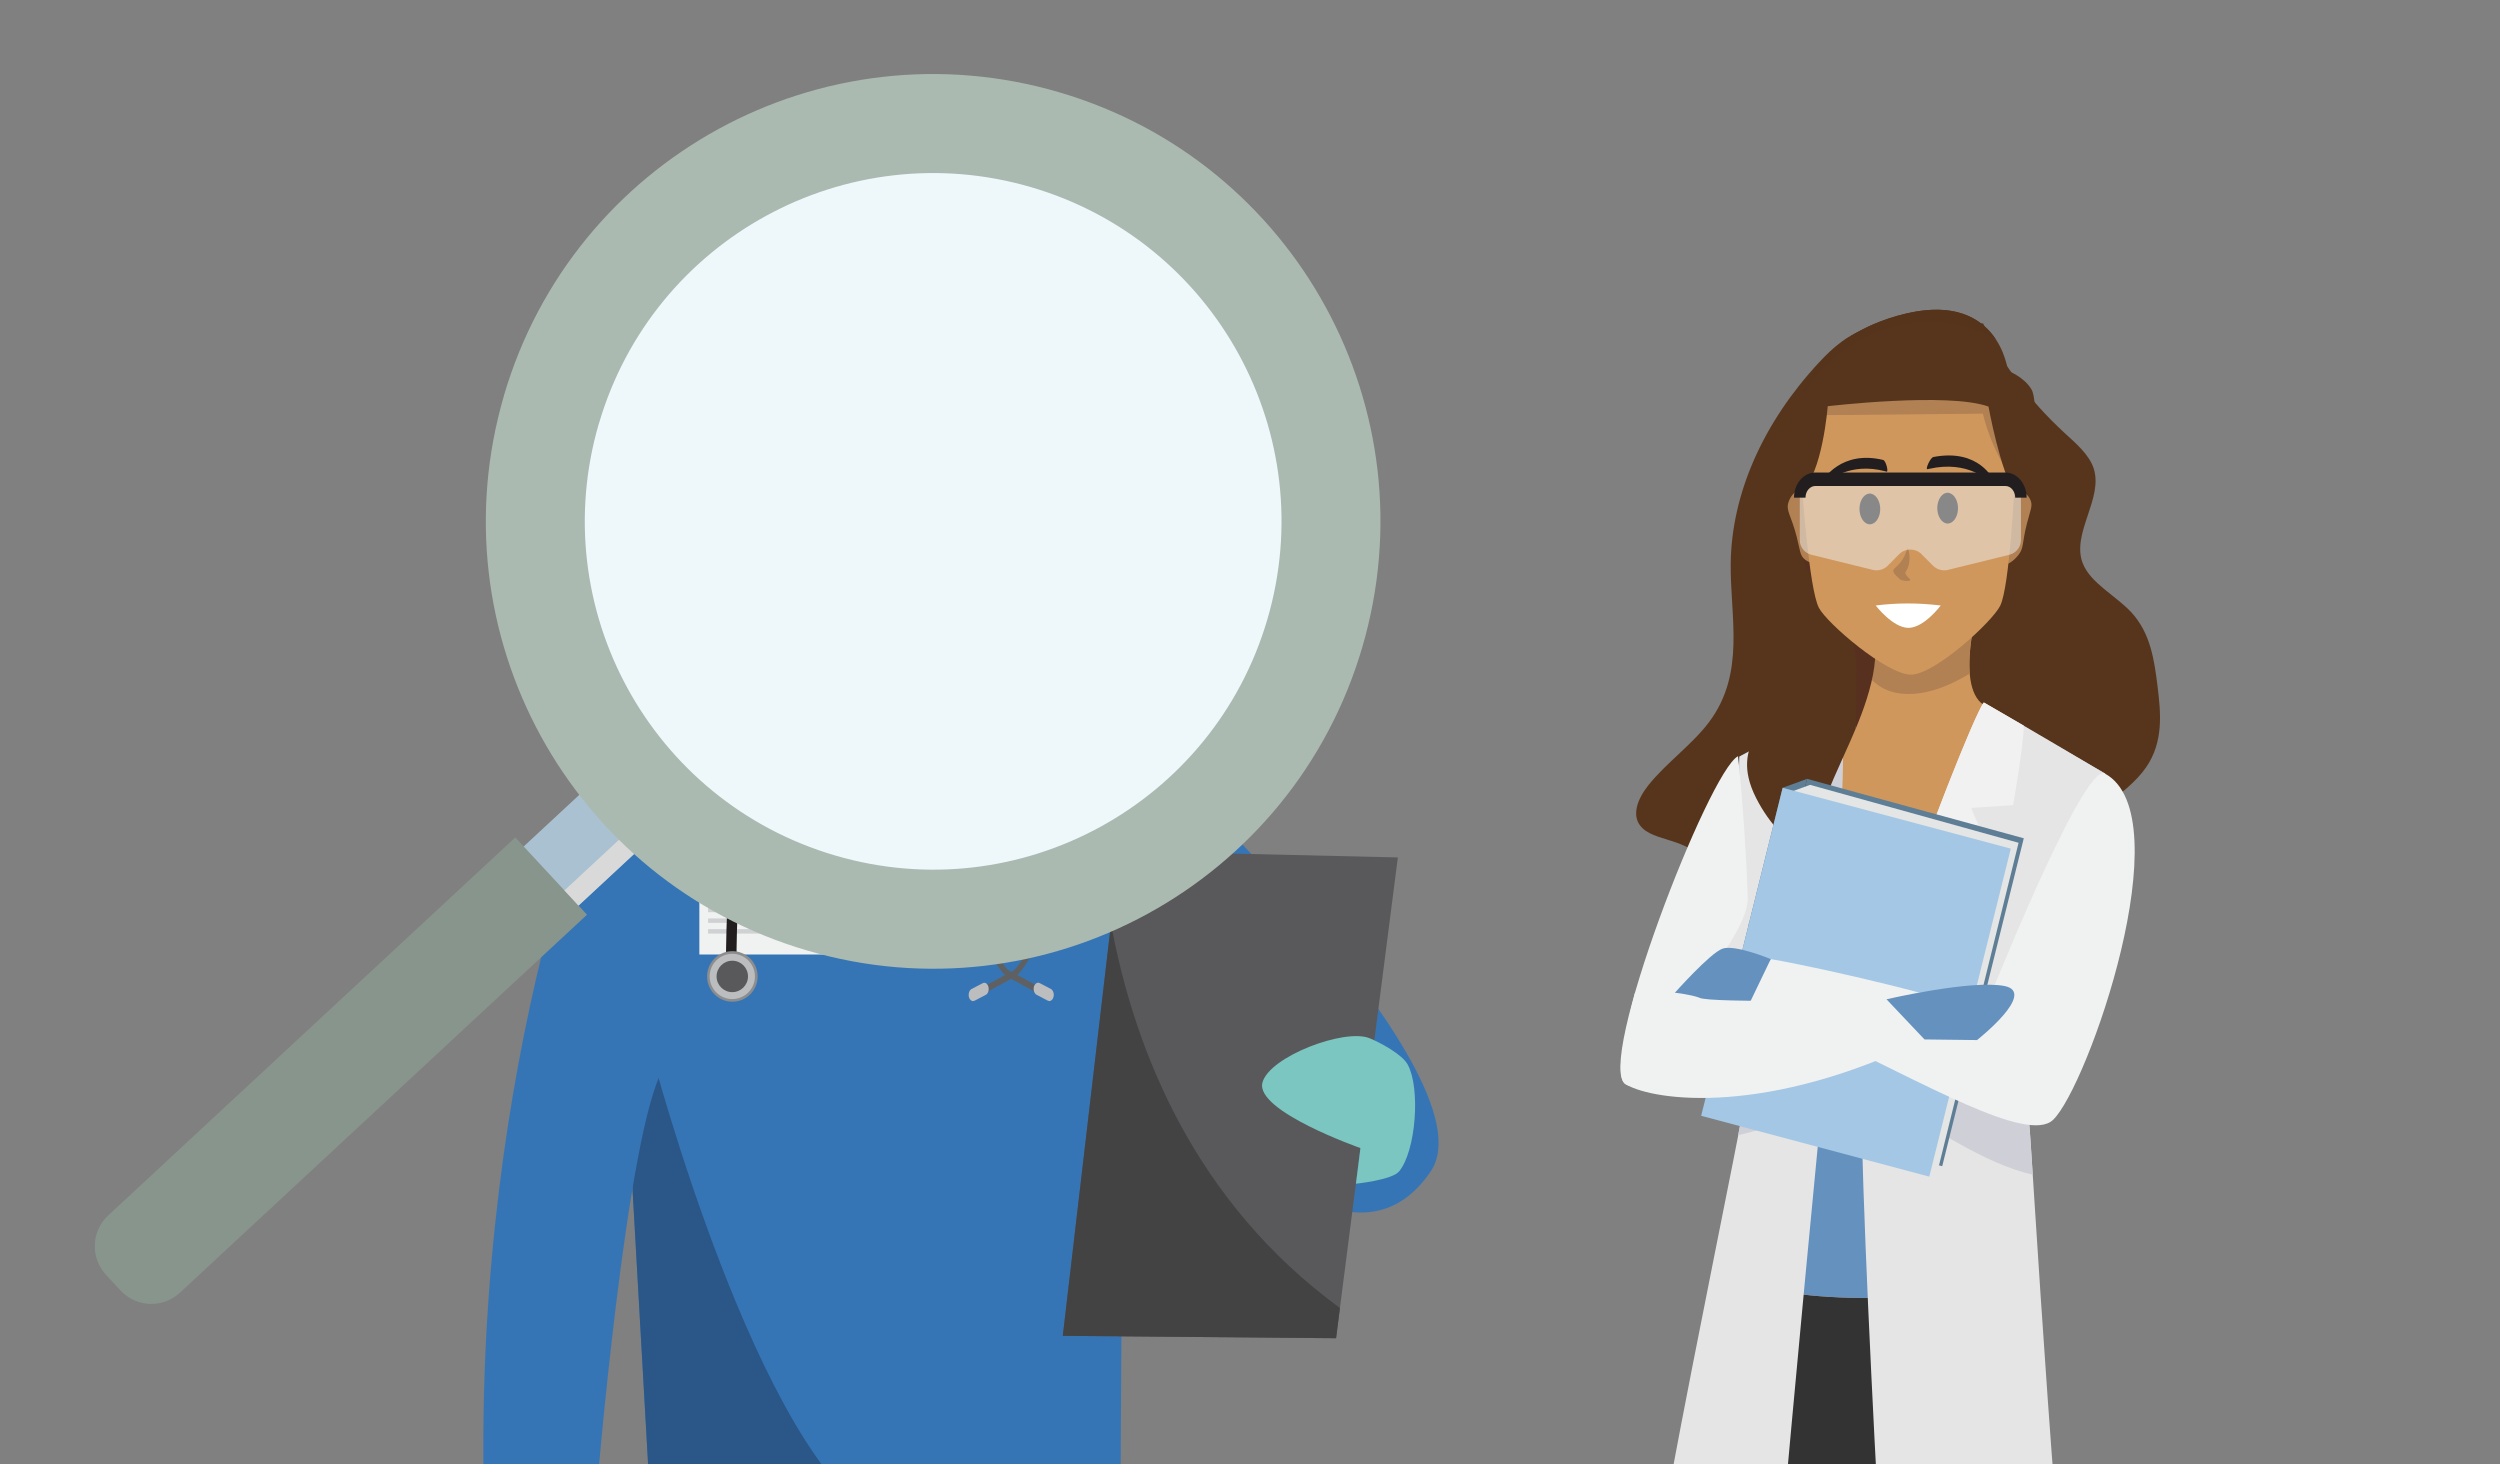 <?xml version="1.0" encoding="UTF-8"?><svg xmlns="http://www.w3.org/2000/svg" width="350" height="205" viewBox="0 0 350 205"><rect x="0" y="0" width="350" height="205" fill="#808080" stroke="none"/><defs><style>.cls-1{fill:#56351c;}.cls-2{fill:none;}.cls-3{fill:#f1f1f1;}.cls-4{fill:#5e7e96;}.cls-5{fill:#e4e5e5;}.cls-6{fill:#22170e;}.cls-7{fill:#482c14;}.cls-8{fill:#f9bd7e;}.cls-9{fill:#d0975d;}.cls-10{fill:#e6e5e5;}.cls-11{fill:#d9d9d9;}.cls-12{fill:#c58f60;}.cls-13{fill:#cfd1d3;}.cls-14{fill:#4c6f8e;}.cls-15{fill:#af6d4c;opacity:.32;}.cls-16{fill:#221e20;}.cls-17{isolation:isolate;}.cls-18{fill:#eef8fb;}.cls-19{fill:#6491be;}.cls-20{mix-blend-mode:multiply;}.cls-21{fill:#2b1b10;}.cls-22{fill:#56341c;}.cls-23{fill:#fff;}.cls-24{fill:#a3c7e4;}.cls-25{fill:#5f6061;}.cls-26{fill:#57301f;}.cls-27{fill:#59595b;}.cls-28{fill:#cfcfd7;}.cls-29{fill:#8b8d8f;}.cls-30{fill:#7bc6c0;}.cls-31{opacity:.5;}.cls-32{fill:#88958d;}.cls-33{fill:#721515;}.cls-34{fill:#434344;}.cls-35{fill:#b18053;}.cls-36{fill:#0f1d2d;opacity:.49;}.cls-37{fill:#2a5788;}.cls-38{fill:#aac1d1;}.cls-39{fill:#f0f1f1;}.cls-40{fill:#333;}.cls-41{fill:#aabab1;}.cls-42{fill:#3675b5;}.cls-43{fill:#bbbdbe;}</style></defs><g class="cls-17"><g id="Ebene_1"><g id="doctor"><path class="cls-37" d="M117.67,203.56s1.74,4.67,4.05,11.64c.99,3,2.09,6.41,3.2,10.07,5.04,16.62,10.34,38.12,7.19,46.83-4.01,11.08-9.08,64.65-9.08,64.65h18s12.2-53.59,14.81-64.47c2.12-8.83.44-48.63-.27-63.28-.07-1.51-.13-2.76-.18-3.68-.06-1.14-.09-1.76-.09-1.76h-37.62Z"/><path class="cls-42" d="M85.05,336.74l16.4-.11,13.35-67.73,10.11-43.63,2.58-11.13,2.45-10.58h-36.6s.11,7.07.16,16.81c.08,14.99.02,36.29-.81,47.83-8.16,10.2-7.65,68.55-7.65,68.55Z"/><path class="cls-36" d="M93.35,203.56s.11,7.07.16,16.81l28.21-5.17,5.78-1.06,28.07-5.14c-.07-1.51-.13-2.76-.18-3.68l-23.98-1.76h-38.05Z"/><path class="cls-42" d="M85.05,104.45l2.95,52.1,2.92,51.61s22.56,6.11,32.69,4.98c1.13-.13,2.11-.34,2.88-.67,2.25-.95,6.2-1.62,10.52-2.1,9.1-1.01,19.86-1.15,19.86-1.15l.62-107.66-26.61-9.81h-14.59s-31.25,12.69-31.25,12.69Z"/><rect class="cls-39" x="97.91" y="124.15" width="17.53" height="9.48"/><rect class="cls-13" x="109.29" y="126.78" width="4.93" height="4.23"/><rect class="cls-13" x="99.13" y="127.09" width="8.84" height=".62"/><rect class="cls-13" x="99.13" y="128.58" width="8.84" height=".62"/><rect class="cls-13" x="99.13" y="130.08" width="8.84" height=".62"/><rect class="cls-39" x="105.75" y="122.48" width="1.85" height="2.54"/><path class="cls-25" d="M137.38,139.31l4.93-2.68c4.24-4.05,7.24-19.08,7.36-19.72l-.64-.25c-.03.15-3.04,15.26-7.07,19.17l-4.83,2.61.24.87Z"/><path class="cls-43" d="M136.23,140.15c.07,0,.15-.02.21-.05l1.57-.82c.16-.08.28-.24.35-.46.07-.21.07-.45.02-.67-.12-.44-.49-.68-.79-.51l-1.57.82c-.16.08-.28.24-.35.46-.07.21-.07.45-.02.67.09.34.32.57.58.57Z"/><path class="cls-25" d="M145.76,139.31l.24-.87-4.83-2.61c-4.02-3.91-7.04-19.01-7.07-19.17l-.64.25c.13.64,3.12,15.67,7.36,19.72l.07.05,4.86,2.63Z"/><path class="cls-43" d="M146.91,140.15c.26,0,.49-.23.58-.57.06-.22.05-.45-.02-.67-.07-.21-.19-.37-.35-.46l-1.57-.82c-.31-.16-.68.08-.8.51-.06.22-.05.46.02.67.07.21.19.37.35.46l1.57.82c.07.04.14.05.21.05Z"/><path class="cls-16" d="M133.71,117.04c.37,0,.66-.41.67-.93.01-3.32,1.12-6.03,3.11-7.63,2.44-1.96,5.82-1.94,8.22.04,1.37,1.13,3,3.36,2.98,7.58,0,.52.29.94.66.94h0c.37,0,.66-.42.66-.93.02-3.98-1.28-7.25-3.64-9.2-2.79-2.3-6.72-2.33-9.55-.05-2.42,1.94-3.76,5.23-3.78,9.25,0,.52.29.94.66.94h0Z"/><path class="cls-16" d="M140.88,105.99l1.47-.02c0-.16-.2-16.19-11.46-16.19v1.91c9.83,0,9.99,14.15,10,14.29Z"/><path class="cls-16" d="M103.1,135.24c.1-27.63,5.1-37.95,9.28-41.74,2.24-2.03,3.85-1.97,3.92-1.96v-1.84s-2.08.2-4.8,2.61c-4.45,3.94-9.77,14.58-9.87,42.93h1.47Z"/><path class="cls-29" d="M98.99,136.7c0,1.96,1.59,3.54,3.54,3.54,1.96,0,3.54-1.58,3.54-3.54s-1.59-3.54-3.54-3.54c-1.96,0-3.54,1.59-3.54,3.54Z"/><path class="cls-43" d="M99.35,136.7c0,1.75,1.42,3.17,3.17,3.17s3.17-1.42,3.17-3.17c0-1.75-1.42-3.17-3.17-3.17-1.75,0-3.17,1.42-3.17,3.17Z"/><path class="cls-27" d="M100.32,136.7c0,1.22.99,2.2,2.2,2.2s2.2-.99,2.2-2.2c0-1.22-.99-2.2-2.2-2.2-1.22,0-2.2.99-2.2,2.2Z"/><rect class="cls-8" x="116.29" y="80.67" width="14.59" height="11.09"/><path class="cls-15" d="M116.29,80.67v7.42c2.24,1.53,4.71,2.37,7.3,2.37s5.05-.84,7.3-2.37v-7.42s-14.59,0-14.59,0Z"/><polygon class="cls-8" points="116.29 91.76 126.09 108.62 130.89 91.76 116.29 91.76"/><path class="cls-8" d="M141.44,66.79c-.67,2.11-2.62,3.17-4.37,2.36h0c-1.75-.81-2.62-3.18-1.95-5.29l1.75-5.53c.66-2.11,2.62-3.17,4.36-2.36h0c1.74.81,2.62,3.18,1.95,5.29l-1.74,5.53Z"/><path class="cls-8" d="M138.02,60.74s7.14-3.64,1.13,5.92c0-1.82,3.76-5.46-1.13-5.92Z"/><path class="cls-8" d="M106.06,66.79c.67,2.11,2.62,3.17,4.37,2.36h0c1.74-.81,2.62-3.18,1.95-5.29l-1.74-5.53c-.67-2.11-2.62-3.17-4.37-2.36h0c-1.74.81-2.62,3.18-1.95,5.29l1.74,5.53Z"/><path class="cls-8" d="M109.47,60.74s-7.14-3.64-1.13,5.92c0-1.82-3.76-5.46,1.13-5.92Z"/><path class="cls-7" d="M134.45,39.88s7.49.98,8.68,2.94c2.54,4.21-3.07,19.43-3.07,19.43l-5.61-22.37Z"/><path class="cls-7" d="M107.25,61.04s-4.72-13.2-3.02-17.24c1.4-3.34,11.95-8.17,11.95-8.17l5.57,7.37-14.5,18.03Z"/><path class="cls-8" d="M140.07,62.24c0,3.29-.37,6.44-1.04,9.35h0c-.16.7-.34,1.39-.54,2.06-.17.57-.34,1.12-.54,1.66-2.81,8.08-8.15,13.54-14.29,13.54-6.03,0-11.3-5.28-14.15-13.14-.24-.67-.47-1.35-.67-2.06-.2-.67-.38-1.35-.54-2.05h0c-.67-2.92-1.05-6.07-1.05-9.36,0-1.2.05-2.38.15-3.54,0-.07,0-.11,0-.11,1.1-12.97,7.96-22.95,16.25-22.95,8.32,0,15.2,10.05,16.26,23.09.09,1.15.14,2.33.14,3.52Z"/><path class="cls-7" d="M128.5,50.07l-.7-.09-2.18-.29s-.62,2.12,0,2.58c1.71,1.25,9.69,0,9.69,0v-1.29s-6.82-.91-6.82-.91Z"/><path class="cls-7" d="M118.82,49.76l.7-.09,2.18-.29s.62,2.12,0,2.58c-1.71,1.25-9.69,0-9.69,0v-1.29s6.82-.91,6.82-.91Z"/><path class="cls-7" d="M139.02,71.59c-.21.93-.54,2.22-1.08,3.72-.83,2.33-2.06,5.77-4.75,8.61-1.29,1.36-4.64,4.9-9.54,4.94-5.71.04-9.5-4.71-10.44-5.9-1.96-2.45-3.04-5.41-3.71-7.25-.6-1.65-.98-3.08-1.21-4.12,1.3,1.04,3.46,2.48,6.36,3,3.3.59,4.29-.58,9.09-.52,4.47.05,5.22,1.09,8.31.64,3.13-.45,5.5-1.96,6.97-3.12Z"/><path class="cls-33" d="M123.73,81.17c3.56,0,6.45-2.25,6.45-5.02h-12.89c0,2.77,2.89,5.02,6.44,5.02Z"/><path class="cls-39" d="M117.28,76.14s.78,1.25,1.28,1.45c2.25.93,7.91.88,10.19,0,.53-.2,1.42-1.45,1.42-1.45h-12.89Z"/><path class="cls-21" d="M119.05,59.24c0,1.15-.62,2.09-1.38,2.09-.76,0-1.38-.94-1.38-2.09,0-1.16.62-2.09,1.38-2.09.76,0,1.38.94,1.38,2.09Z"/><path class="cls-21" d="M131.89,59.24c0,1.15-.62,2.09-1.38,2.09s-1.38-.94-1.38-2.09.62-2.09,1.38-2.09,1.38.94,1.38,2.09Z"/><path class="cls-6" d="M137.41,42.58c-.34.6-.73,1.22-1.18,1.88,0,0-37.65,8.87-33.22-14.3.02-.13.05-.26.08-.4,4.19,4.04,44.76-5.59,34.32,12.82Z"/><path class="cls-7" d="M137.41,42.58c-1.26,1.08-2.01,1.71-2.01,1.71,0,0-19.09,1.54-30.51-11.57-.22-.25-1.22-.82-1.87-2.57.02-.13.05-.26.08-.4,4.19,4.04,44.76-5.59,34.32,12.82Z"/><path class="cls-8" d="M123.25,60s-.89,6.27-1.53,10.72c10.03,2.35,1.7-10.45,1.53-10.71h0Z"/><path class="cls-12" d="M121.72,70.72c10.03,2.35,1.7-10.45,1.53-10.71.13.25,5.59,11.37-1.53,10.71Z"/><path class="cls-42" d="M157.49,101.57s52.03,48.74,42.82,62.41c-9.8,14.54-26.41-2.96-26.41-2.96l-18.7-25.17c-3.32-9.17,2.29-34.28,2.29-34.28Z"/><polygon class="cls-27" points="148.8 187.02 187.05 187.35 187.59 183.12 195.7 120.04 156.74 119.14 155.55 129.31 148.8 187.02"/><path class="cls-34" d="M148.8,187.02l38.25.33.54-4.23c-20.27-14.83-28.73-35.89-32.05-53.81l-6.75,57.7Z"/><path class="cls-30" d="M195.88,163.99c-.99,1.21-6.05,1.73-6.05,1.73l.63-4.99s-14.76-5.17-13.72-9.16c.94-3.64,11.51-7.64,14.99-6.22,1.51.61,4.59,2.27,5.36,3.71,1.78,3.29,1.16,12.04-1.21,14.93Z"/><path class="cls-37" d="M87.99,156.55l2.92,51.61s22.56,6.11,32.69,4.98c-17.43-8.9-32.39-65.79-32.39-65.79,0,0-1.31,3.7-3.23,9.2Z"/><path class="cls-42" d="M85.05,104.45s-18.81,42.96-17.3,105.26c9.02.7,15.78-.83,15.78-.83,0,0,4.17-50.54,9.33-59.26-.35-11.73-7.8-45.17-7.8-45.17Z"/></g><path class="cls-1" d="M277.63,45.27c2.57,5.55,6.41,10.72,11.32,15.26,1.66,1.53,3.49,3.06,4.15,5,1.43,4.24-3.14,9.13-1.52,13.32,1.08,2.79,4.62,4.52,6.81,6.88,2.69,2.92,3.21,6.69,3.66,10.31.47,3.78.87,7.81-1.6,11.39-1.33,1.93-3.41,3.57-5.5,5.15-4.66,3.52-9.58,6.9-15.19,9.57-5.61,2.67-11.95,4.59-18.37,4.93-6.88.36-13.65-1.18-18.6-4.23-2.68-1.65-4.89-3.74-8.07-4.88-1.67-.6-3.65-.95-4.77-2.02-1.7-1.61-.71-4.1.83-6.03,2.48-3.11,6.17-5.71,8.52-8.87,5.11-6.87,2.91-14.71,3-22.16.11-9.71,4.5-19.7,12.39-28.18,1.87-2.01,4.12-4.04,7.21-4.89l15.75-.55Z"/><path class="cls-9" d="M283.39,178.6c8.03,24.66.17,96.88.17,96.88,5.9,27.43-.23,52.58,4.91,70.36,0,0-10.82,10.2-32.12,7.22-3.1-.43,20.84-14.92,20.84-14.92,0,0-11.59-115.78-17.78-124.84-.92-1.34-19.51,53.15-19.51,53.15,13.52,29.35,7.22,31.08,17.19,64.78,0,0-21.92,23.46-26.97,16.58.56-1.29,11.65-14.61,15.33-19.77,1.61-2.25-18.31-51.39-18.2-61.28.11-9.89,11.31-63.67,11.31-63.67l4.5-24.49h40.32Z"/><path class="cls-35" d="M259.42,213.3c2.56,3.75,6.04,25.73,9.25,50.24,1.37.08,2.74.26,4.11.38,2.58.23,5.18.12,7.76-.03,1.38-.08,2.77-.19,4.15-.32,1.83-21.56,4.7-66.54-1.3-84.96h-40.32s-4.5,24.49-4.5,24.49c0,0-7.91,37.97-10.5,55.97,4.51.86,9.02,1.82,13.57,2.34,4.64-13.48,17.03-49.18,17.78-48.09Z"/><path class="cls-40" d="M284.97,260.11c1.82-22.6,4.11-64.01-1.58-81.51h-40.31s-4.5,24.49-4.5,24.49c0,0-7.3,35.06-10.18,53.77,5.11,3.33,51.32,5.94,56.57,3.24Z"/><path class="cls-9" d="M294.71,108.3s-14.49-8.39-17.36-9.88c-3.78-3.45.17-15.73.17-15.73l-13.76.51-3.93,14.02s-.67.36-1.72.92h0c-3.9,2.08-13.18,7.02-14.57,7.77,0,0-.2.25.1,7.5.19,4.74-2.87,16.08-2.99,22.99-.12,6.91,4.85,10.37,4.85,10.37-.73,7.9-.92,9.06-2.41,31.83,6.52,4.41,30.38,3.88,40.32,0-3.33-19.43-3.33-20.38-3.58-21.86-.87-5.1,14.89-48.44,14.89-48.44Z"/><path class="cls-19" d="M294.71,108.3s-4.91-2.84-9.58-5.51c-1.78,2.25-4.86,9.81-9.64,12.96-4.77,3.15-19.18,2.48-21.97-.3-2.79-2.77-3.93-12.77-3.93-12.77-2.86,1.52-5.37,2.87-6.05,3.23,0,0-.2.25.1,7.5.19,4.74-2.87,16.08-2.99,22.99-.12,6.91,4.85,10.37,4.85,10.37-.73,7.9-.92,9.06-2.41,31.83,6.52,4.41,30.38,3.88,40.32,0-3.33-19.43-3.33-20.38-3.58-21.86-.87-5.1,14.89-48.44,14.89-48.44Z"/><path class="cls-14" d="M252.5,147.1c5.98-.63,11.88.16,17.63,1.94,3.47,1.07,6.83,2.45,10.11,4.01-.37,1.75-.53,3.04-.42,3.69.17,1,.23,1.76,1.25,8.03-3.43-.94-6.48-3.16-9.45-5.21-3.78-2.6-8.04-5.83-12.82-5.11-2.72.41-4.94,1.96-7.3,3.3-2.34,1.33-4.78,2.45-7.23,3.53.42-5.76.66-8.36.99-11.86,2.36-1.07,4.56-2.03,7.25-2.32Z"/><path class="cls-10" d="M294.71,108.3s-12.3-7.28-16.97-9.95c-1.78,2.25-15.62,38.15-16.96,47.57-1.38,9.72,4.34,103.81,4.39,104.65,14.05.02,21.35-1.19,26.38-3.15-3.33-19.43-7.2-88.55-7.45-90.03-.87-5.1,10.61-49.08,10.61-49.08Z"/><path class="cls-3" d="M278.29,118.61l-2.33-5.5,5.87-.39s1.52-8.57,1.49-11.13c-2.19-1.28-4.22-2.46-5.59-3.25-1.23,1.55-8.25,19.25-12.89,33.11l13.45-12.85Z"/><path class="cls-10" d="M246.36,250.18c-.1-1.48,8.8-99.55,10.16-108.98,1.14-7.91,1.6-43.06,1.6-43.06-2.86,1.52-13.9,7.41-14.57,7.77,0,0-.2.25.1,7.5.19,4.74-2.87,16.08-2.99,22.99-.12,6.91,4.85,10.37,4.85,10.37-.73,7.9-16.26,77.62-17.76,100.39,2.84,1.92,6.76,2.79,18.62,3.02Z"/><path class="cls-28" d="M262.82,146.44c4.95.32,9.96,1.07,14.86,1.81,2.44.37,4.89.81,7.3,1.42-.7,3.79-1.07,6.63-.89,7.71.05.28.22,2.89.49,7.08-7.24-1.67-13.52-6.71-20.37-9.68-1.3-.56-2.49-.81-3.64-.86-.03-3.5,0-6.13.15-7.57.7.01,1.4.04,2.1.09Z"/><path class="cls-28" d="M255.9,146.49c-.25,2.31-.54,5.2-.88,8.55-1.03.38-2.08.82-3.2,1.24-2.78,1.05-5.61,1.98-8.49,2.66.94-4.81,1.64-8.56,1.97-10.74,3.49-.85,7.02-1.45,10.59-1.71Z"/><path class="cls-28" d="M249.03,111.92l5.96.51-4.84,5.79s6.03,10.09,7.16,11.66c.57-13.18.81-31.74.81-31.74-1.4.75-4.77,2.54-7.92,4.22-.31,1.85-1.17,9.56-1.17,9.56Z"/><path class="cls-35" d="M263.09,96.02c1.92,1.31,4.42,1.33,6.6.86,2.17-.47,4.16-1.43,6.07-2.58-.4-4.89,1.76-11.6,1.76-11.6l-13.76.51-3.02,10.78c.75.71,1.49,1.45,2.34,2.03Z"/><rect class="cls-13" x="244.72" y="128.68" width="10.49" height="7.4" rx=".93" ry=".93" transform="translate(499.93 264.76) rotate(-180)"/><path class="cls-13" d="M249.92,129.09h.08c.49,0,.89-.41.89-.92h0c0-.51-.4-.92-.89-.92h-.08c-.49,0-.89.41-.89.92h0c0,.51.4.92.89.92Z"/><rect class="cls-39" x="251.58" y="129.69" width="2.87" height="3.63" transform="translate(506.02 263.01) rotate(-180)"/><rect class="cls-39" x="245.48" y="130.68" width="5.27" height=".4" transform="translate(496.24 261.76) rotate(-180)"/><rect class="cls-39" x="245.48" y="132.26" width="5.27" height=".4" transform="translate(496.24 264.93) rotate(-180)"/><rect class="cls-39" x="245.48" y="133.85" width="5.27" height=".4" transform="translate(496.24 268.1) rotate(-180)"/><path class="cls-1" d="M260.13,87.78c-1.59-2.88-8.19-12.91-8.19-12.91l-.63,1.08c-1.87,3.29-4.26,8.45-2.73,11.21,2.36,4.24,4.76,3.95,2.25,8.79-2.5,4.83-8.95,7.92-4.98,15.76,3.97,7.84,10.79,9.64,10.79,9.64,0,0-1.98-3.34-1.24-8.48.29-1.99,1.99-5.32,3.65-9.12l.71-1.66s1.95-11.42.36-14.3Z"/><path class="cls-26" d="M251.94,74.88c-.1,2.22.74,4.57,2.02,6.64,1.9,3.06,4.83,5.35,5.61,9.07.45,2.13.32,4.49.32,6.66,0,1.61-.04,3.23-.12,4.84,2.35-5.64,4.21-12.02,1.3-16.61,0,0-4.96-3.98-6.09-6.35-.9-1.89-1.81-6.18-1.81-6.18,0,0-.52.75-1.23,1.92Z"/><path class="cls-35" d="M256.62,72.67c.66,2.31.04,5.44-1.65,6.08-.75.28-1.68.07-2.29-.42-.71-.57-.65-1.26-1.14-3.17-.8-3.12-1.56-3.65-1.14-4.89.23-.69.81-1.53,1.64-1.76,1.71-.47,3.91,1.84,4.58,4.16Z"/><path class="cls-35" d="M282.57,77.71c-.17.21-1.19,1.5-2.25,1.32-1.51-.26-2.59-3.4-2.05-5.95.51-2.38,2.55-4.77,4.29-4.48.74.12,1.43.73,1.72,1.43.33.81-.02,1.34-.52,3.31-.71,2.81-.39,3.37-1.19,4.37Z"/><path class="cls-9" d="M266.99,51.05c-14.05.16-14.76,13.83-14.8,15.48,0,.1,0,.2,0,.3.1,1.52,1.07,15.58,2.45,18.25,1.15,2.22,9.52,9.37,12.88,9.37,3.36,0,11.41-7.41,12.51-9.65,1.33-2.7,2-16.78,2.07-18.3,0-.1,0-.2,0-.3-.07-1.65-1.06-15.3-15.11-15.14Z"/><path class="cls-35" d="M282.06,67.42c-3.39-4.38-4.45-9.51-4.45-9.51l-23.22.22s5.63-7.01,12.6-7.09c14.05-.16,15.04,13.5,15.11,15.14,0,.1,0,.2,0,.3,0,.17-.02.5-.05.93Z"/><path class="cls-16" d="M272.77,68.99c-.8-.08-1.49.81-1.55,2-.05,1.18.55,2.21,1.35,2.3.8.08,1.49-.81,1.55-1.99.05-1.19-.55-2.21-1.35-2.3Z"/><path class="cls-16" d="M261.88,69.1c-.8-.08-1.49.81-1.55,2-.05,1.19.55,2.21,1.35,2.3.8.08,1.49-.81,1.55-1.99.05-1.19-.55-2.21-1.35-2.3Z"/><path class="cls-35" d="M266.92,79.85c-.24.41-.22.34-.06.64.11.21.38.41.54.59.35.38-1.17.3-1.43,0-.22-.24-.76-.64-.87-.97-.13-.39.14-.54.4-.78.76-.68,1.26-1.53,1.51-2.54.1-.4.73,1.65-.08,3.05Z"/><path class="cls-23" d="M262.6,84.77c2.96-.38,6-.38,9.1,0,0,0-2.33,3.13-4.52,3.13s-4.58-3.13-4.58-3.13Z"/><path class="cls-1" d="M265.68,44.2c14.14-4.02,15.42,7.7,15.42,7.7,0,0,2.31.88,3.32,2.64,1.01,1.76.53,11.16-2.25,14.65-2.12-3.11-3.78-12.27-3.78-12.27-5.64-2.04-22.51-.05-22.51-.05,0,0-.75,9.62-3.71,11.89-3.3-10.81.7-20.93,13.5-24.57Z"/><path class="cls-22" d="M279.4,47.48c-1.88-2.81-5.76-5.54-13.72-3.28-7.36,2.09-11.8,6.33-13.63,11.6,2.02-3.32,4.69-6.16,8.06-8.06,2.08-1.18,4.35-1.96,6.69-2.38.59-.11,7.03-1.22,12.61,2.11Z"/><path class="cls-16" d="M269.84,65.68c.09-.01.18-.03.27-.05,5.48-1.23,8.26,1.76,8.19,1.63.26.23.63.4.84.39.21-.02.2-.23-.05-.48,0,.14-1.88-4.44-8.42-3.19-.45.11-1.16,1.76-.83,1.71Z"/><path class="cls-16" d="M264.13,66.03c-.08-.01-.17-.03-.25-.06-4.89-1.31-7.9,1.37-7.81,1.28-.27.21-.65.36-.86.34-.21-.03-.18-.25.09-.48-.03.09,2.43-4.14,8.34-2.72.4.11.78,1.7.49,1.65Z"/><path class="cls-39" d="M243.32,105.87c-4.08,2.11-20.08,43.36-15.72,45.92,4.1,2.42,11.62-11.27,10.29-12.12-1.33-.85,6.98-9.3,6.8-14.12-.48-12.2-1.37-19.68-1.37-19.68Z"/><path class="cls-13" d="M244.18,142.44c-4.79-.09-8.75-1.8-9.74-3.25.49.08,3.14.36,3.42.46,0,0,.02.02.02.02,1.33.85,26.23.23,26.23.23l5.32,5.62c-3.6,1.76-7.09,3.17-10.43,4.3-4.51-3.61-9.24-7.28-14.81-7.38Z"/><g class="cls-31"><path class="cls-39" d="M282.93,69.22v6.4c0,.97-.68,1.82-1.64,2.05l-8.57,2.11c-.75.19-1.55-.04-2.1-.58l-1.61-1.62c-.85-.86-2.27-.86-3.12,0l-1.61,1.62c-.54.54-1.34.77-2.1.58l-8.57-2.11c-.97-.24-1.64-1.08-1.64-2.05v-6.4c0-1.17.97-2.12,2.18-2.12h26.6c1.2,0,2.18.95,2.18,2.12Z"/></g><path class="cls-16" d="M251.17,69.67h1.6c0-.9.62-1.63,1.38-1.63h26.61c.76,0,1.37.73,1.37,1.63h1.6c0-1.94-1.33-3.52-2.98-3.52h-26.61c-1.64,0-2.98,1.58-2.98,3.52Z"/><polygon class="cls-4" points="241.58 154.96 271.91 163.27 283.33 117.36 252.99 109.04 241.58 154.96"/><polygon class="cls-4" points="249.57 110.29 252.99 109.04 241.58 154.96 238.16 156.21 249.57 110.29"/><polygon class="cls-5" points="250.31 111.01 253.41 109.88 282.6 117.99 271.46 163.15 269.77 164.13 239.15 155.68 250.31 111.01"/><polygon class="cls-24" points="238.16 156.21 270.1 164.73 281.51 118.81 249.57 110.29 238.16 156.21"/><path class="cls-39" d="M247.9,134.27c7.75,1.34,26.35,5.7,29.75,7.62,0,0,13.94-35.31,17.06-33.58,10.84,5.99-2.45,43.85-7.28,48.47-3.54,3.39-18.15-5.2-32.62-11.99-4.13-1.94-7.48-3.12-10.12-3.82.72-2.41,1.72-4.71,3.21-6.68Z"/><path class="cls-19" d="M247.9,134.27s-4.99-2.07-6.74-1.46c-1.75.61-6.79,6.3-6.79,6.3,0,0,1.5,2.57,10.32,1.85l3.21-6.68Z"/><path class="cls-39" d="M237.86,139.65s.02.02.02.02c1.33.85,26.23.23,26.23.23l5.32,5.62c-21.89,10.7-37.74,8.69-41.84,6.28-1.45-.85-.31-6.32,1.28-12.74.22-.75,6.82-.19,8.99.6Z"/><path class="cls-19" d="M264.11,139.9s11.86-2.76,16.51-1.86c4.64.9-3.84,7.57-3.84,7.57l-7.35-.09-5.32-5.62Z"/><rect class="cls-2" width="350" height="205"/><g class="cls-20"><path class="cls-18" d="M182.32,80.11c3.93-28.54-16.02-54.86-44.56-58.79-28.54-3.93-54.86,16.02-58.79,44.56-3.93,28.54,16.02,54.86,44.56,58.79,28.54,3.93,54.86-16.02,58.79-44.56Z"/></g><path class="cls-38" d="M71.19,120.48l7.68,8.27,14.92-13.85-7.68-8.27-14.92,13.85Z"/><path class="cls-32" d="M72.14,117.24l-56.99,52.92c-1.8,1.67-2.32,4.22-1.5,6.39,0,0,.01.02.02.04.26.68.65,1.32,1.17,1.88l2.04,2.2c.29.31.61.59.95.82,2.22,1.56,5.29,1.4,7.36-.51l56.99-52.92-10.04-10.82Z"/><g class="cls-20"><path class="cls-11" d="M79.02,124.66l1.97,2.12,12.79-11.88-1.97-2.12-12.79,11.88Z"/></g><path class="cls-41" d="M70.56,55.37c-9.73,33.19,9.28,67.98,42.47,77.71,33.17,9.73,67.96-9.29,77.69-42.47,9.73-33.19-9.28-67.98-42.46-77.7-33.19-9.73-67.98,9.28-77.71,42.47h.01ZM83.86,59.27c7.58-25.84,34.67-40.63,60.51-33.06,25.83,7.57,40.64,34.66,33.06,60.5-7.58,25.84-34.67,40.64-60.5,33.06-25.84-7.58-40.65-34.66-33.08-60.5h.01Z"/></g></g></svg>